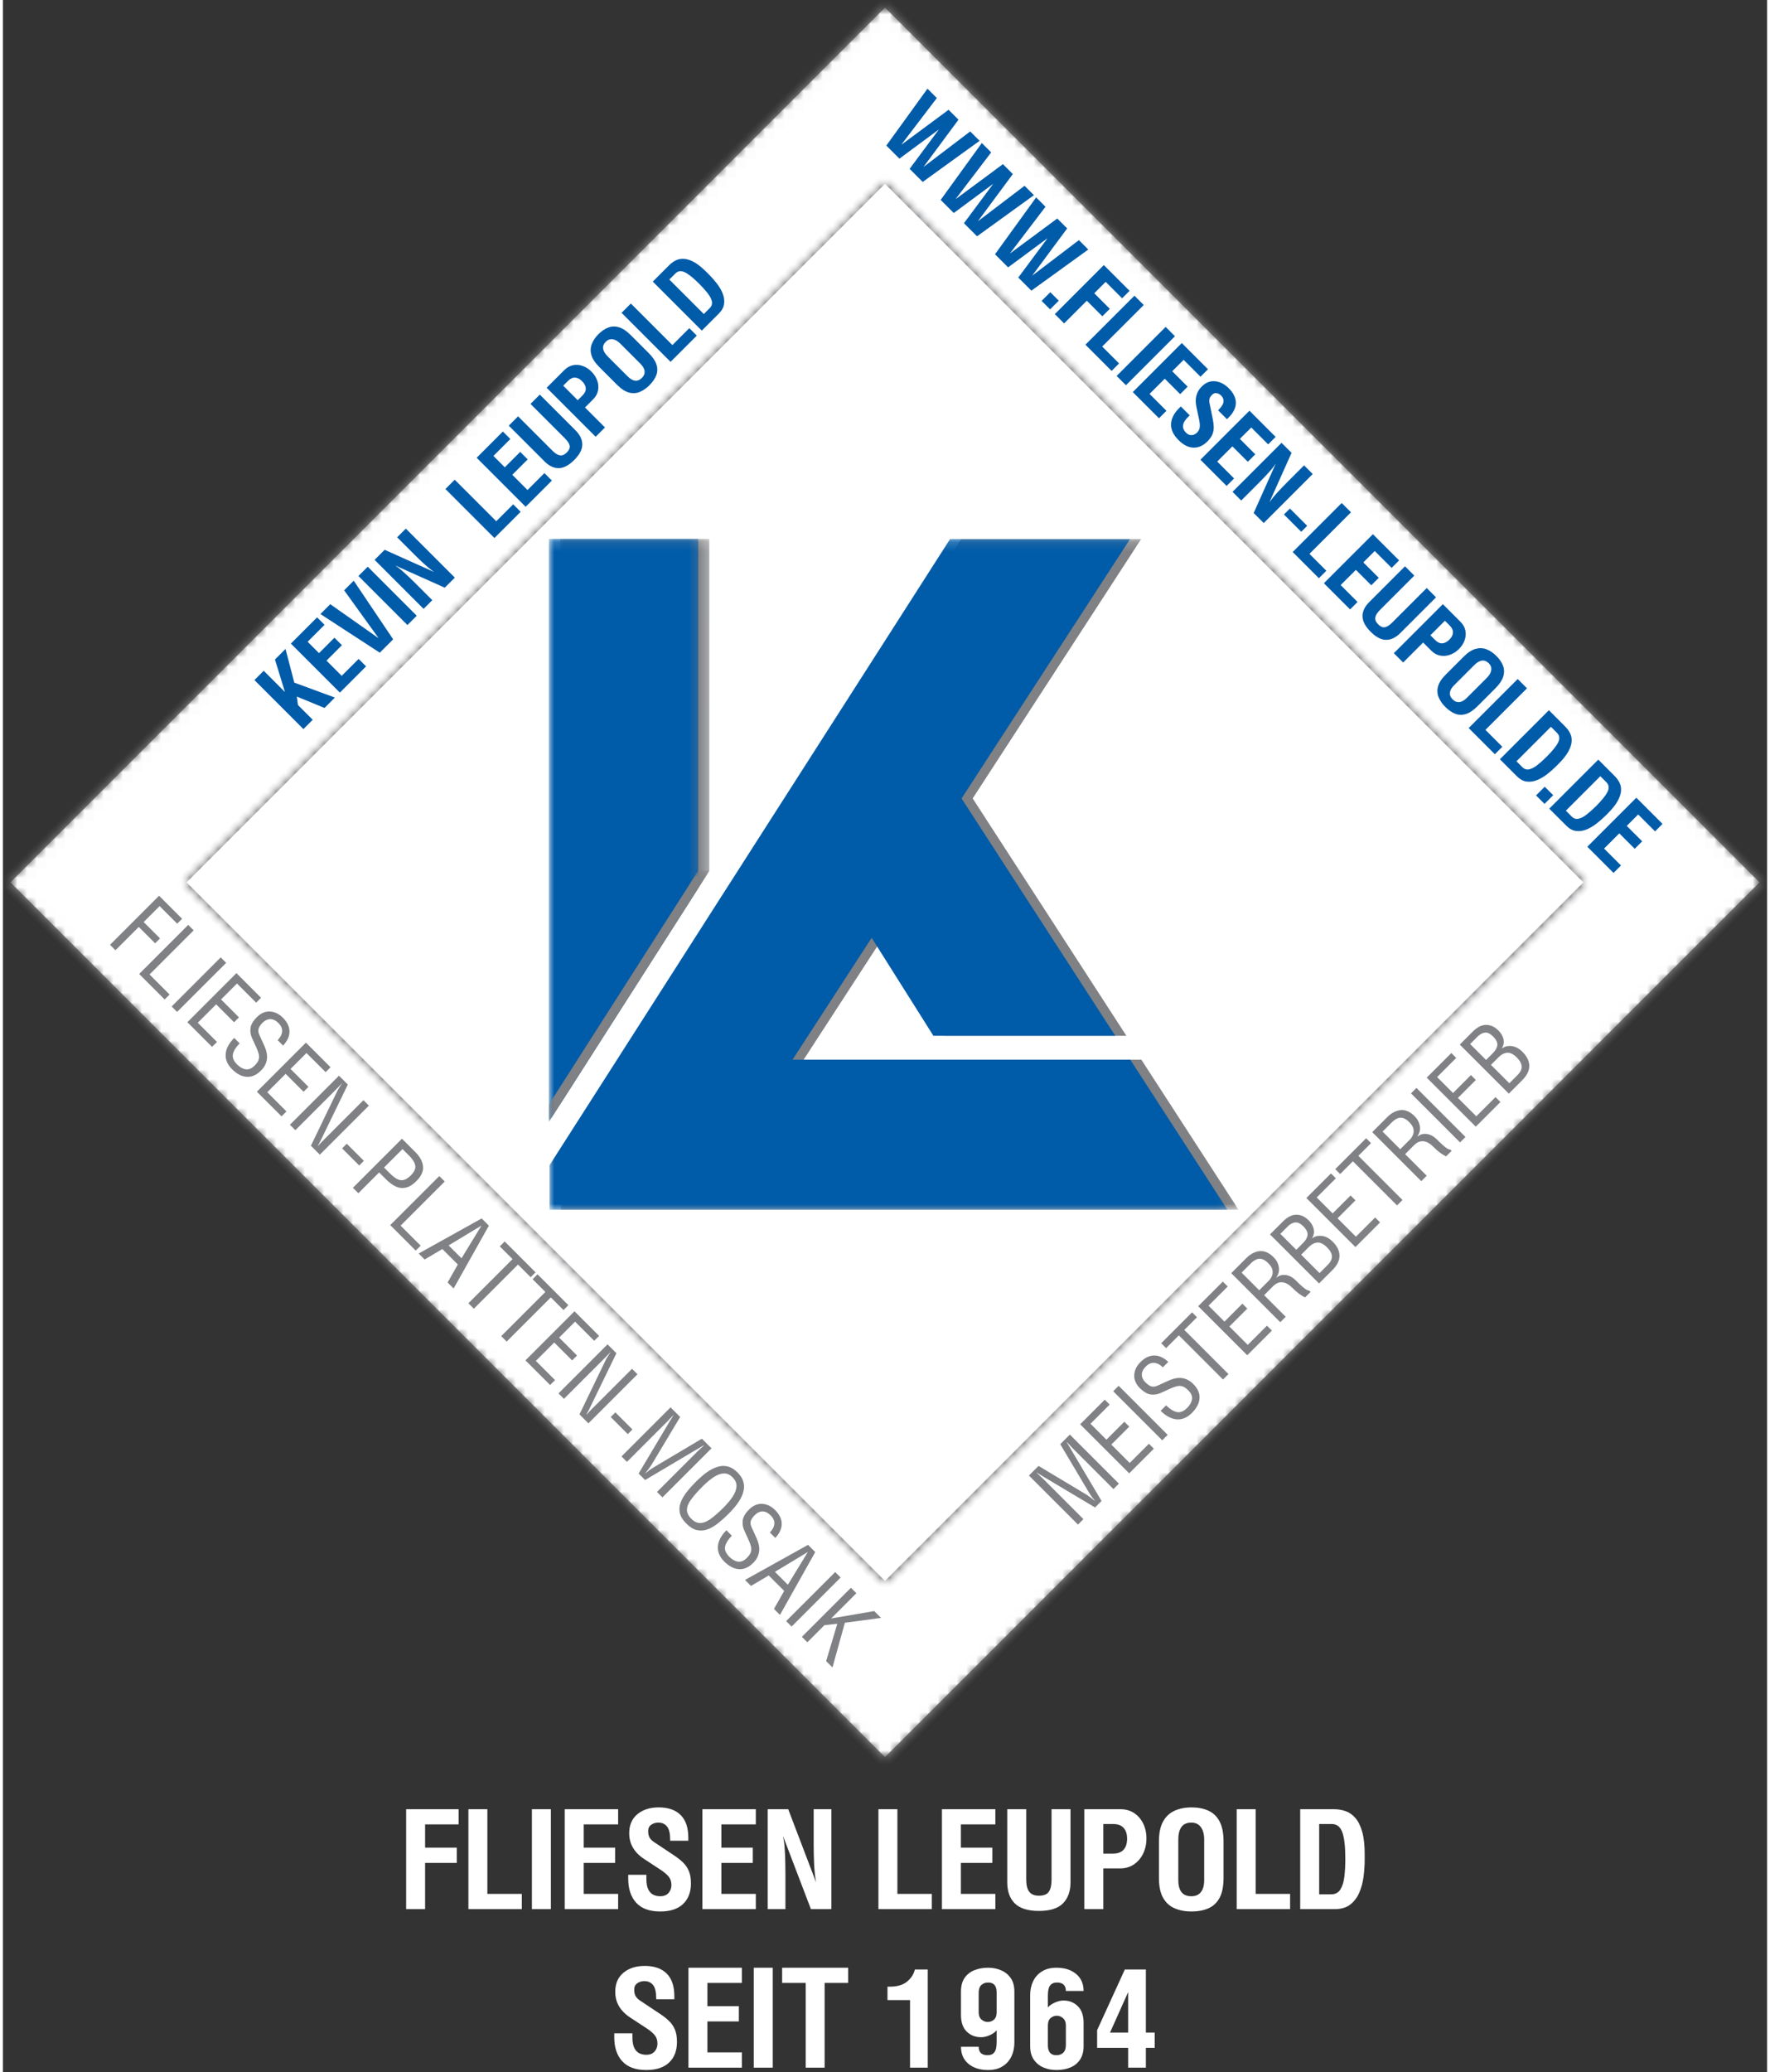 <?xml version="1.0"?>
<svg xmlns="http://www.w3.org/2000/svg" width="100" height="117" viewBox="0 0 184 216" fill="none">
<rect x="0" y="0" width="184" height="216" fill="#333333" stroke="none"/>
<g clip-path="url(#clip0_30_4)">
<mask id="mask0_30_4" style="mask-type:luminance" maskUnits="userSpaceOnUse" x="0" y="0" width="184" height="184">
<path d="M0 0.005H184V183.95H0V0.005Z" fill="white"/>
</mask>
<g mask="url(#mask0_30_4)">
<mask id="mask1_30_4" style="mask-type:luminance" maskUnits="userSpaceOnUse" x="0" y="0" width="184" height="184">
<path d="M91.999 0.114L183.948 92.036L91.999 183.958L0.05 92.036L91.999 0.114Z" fill="white"/>
</mask>
<g mask="url(#mask1_30_4)">
<mask id="mask2_30_4" style="mask-type:luminance" maskUnits="userSpaceOnUse" x="0" y="0" width="184" height="184">
<path d="M91.999 0.114L183.895 91.983L91.999 183.853L0.102 91.983L91.999 0.114Z" fill="white"/>
</mask>
<g mask="url(#mask2_30_4)">
<path d="M184.563 91.983L91.999 184.52L-0.564 91.983L91.999 -0.553L184.563 91.983ZM0.77 91.983L91.999 183.186L183.228 91.983L91.999 0.781L0.77 91.983Z" fill="#808184"/>
<path d="M0.77 91.983L91.999 183.186L183.228 91.983L91.999 0.781L0.77 91.983Z" fill="white"/>
</g>
</g>
</g>
<mask id="mask3_30_4" style="mask-type:luminance" maskUnits="userSpaceOnUse" x="18" y="18" width="148" height="148">
<path d="M18.38 18.379H165.62V165.576H18.38V18.379Z" fill="white"/>
</mask>
<g mask="url(#mask3_30_4)">
<mask id="mask4_30_4" style="mask-type:luminance" maskUnits="userSpaceOnUse" x="18" y="18" width="148" height="148">
<path d="M91.998 18.488L165.535 92.004L91.998 165.52L18.459 92.004L91.998 18.488Z" fill="white"/>
</mask>
<g mask="url(#mask4_30_4)">
<mask id="mask5_30_4" style="mask-type:luminance" maskUnits="userSpaceOnUse" x="18" y="18" width="148" height="148">
<path d="M91.998 18.488L165.514 91.984L91.998 165.479L18.48 91.984L91.998 18.488Z" fill="white"/>
</mask>
<g mask="url(#mask5_30_4)">
<path d="M166.181 91.984L91.998 166.146L17.813 91.984L91.998 17.821L166.181 91.984ZM19.147 91.984L91.997 164.812L164.847 91.984L91.998 19.155L19.147 91.984Z" fill="#808184"/>
</g>
</g>
</g>
<path d="M16.282 93.38L18.685 95.782L18.174 96.292L16.339 94.458L14.677 96.12L16.384 97.827L15.874 98.337L14.166 96.63L11.735 99.061L11.167 98.493L16.282 93.38Z" fill="#808184"/>
<path d="M19.891 96.988L15.29 101.588L17.38 103.677L16.866 104.191L14.208 101.533L19.323 96.42L19.891 96.988Z" fill="#808184"/>
<path d="M23.28 100.376L18.165 105.489L17.597 104.921L22.712 99.808L23.28 100.376Z" fill="#808184"/>
<path d="M24.353 101.449L26.919 104.013L26.408 104.524L24.41 102.527L22.748 104.189L24.618 106.058L24.107 106.568L22.238 104.699L20.32 106.616L22.324 108.62L21.81 109.133L19.238 106.562L24.353 101.449Z" fill="#808184"/>
<path d="M24.12 108.201L24.688 108.769C24.313 109.144 24.082 109.509 23.992 109.867C23.904 110.225 24.048 110.592 24.423 110.967C24.712 111.256 25.013 111.424 25.326 111.471C25.639 111.517 25.947 111.389 26.251 111.085C26.472 110.863 26.612 110.658 26.669 110.469C26.727 110.28 26.73 110.087 26.679 109.889C26.63 109.693 26.551 109.473 26.443 109.229L25.974 108.198C25.829 107.875 25.777 107.534 25.821 107.174C25.865 106.813 26.089 106.431 26.491 106.029C26.897 105.623 27.346 105.429 27.837 105.448C28.33 105.466 28.787 105.684 29.206 106.102C29.651 106.547 29.877 107.019 29.886 107.519C29.894 108.019 29.672 108.512 29.219 108.999L28.651 108.431C28.932 108.15 29.087 107.855 29.117 107.544C29.146 107.234 29.02 106.937 28.737 106.654C28.528 106.446 28.323 106.318 28.121 106.268C27.921 106.217 27.733 106.228 27.556 106.3C27.382 106.37 27.223 106.477 27.081 106.619C26.849 106.851 26.709 107.061 26.66 107.248C26.61 107.435 26.635 107.639 26.733 107.86L27.244 108.983C27.501 109.542 27.596 110.032 27.528 110.453C27.462 110.876 27.261 111.256 26.925 111.592C26.444 112.072 25.942 112.294 25.419 112.256C24.897 112.219 24.39 111.954 23.896 111.462C23.409 110.974 23.186 110.446 23.23 109.876C23.274 109.308 23.571 108.75 24.12 108.201Z" fill="#808184"/>
<path d="M31.6 108.693L34.166 111.258L33.655 111.768L31.658 109.772L29.995 111.434L31.865 113.303L31.354 113.813L29.485 111.944L27.567 113.861L29.571 115.864L29.057 116.378L26.485 113.807L31.6 108.693Z" fill="#808184"/>
<path d="M35.046 112.138L35.971 113.063L33.237 118.694C33.179 118.815 33.122 118.93 33.064 119.041C33.007 119.151 32.937 119.282 32.854 119.434L32.873 119.453C32.964 119.352 33.056 119.252 33.147 119.15C33.241 119.049 33.332 118.955 33.422 118.866L37.599 114.69L38.167 115.258L33.052 120.371L32.12 119.44L34.784 113.918C34.926 113.618 35.118 113.299 35.359 112.961L35.346 112.948C35.222 113.081 35.097 113.212 34.969 113.344C34.842 113.476 34.711 113.609 34.577 113.743L30.499 117.819L29.931 117.252L35.046 112.138Z" fill="#808184"/>
<path d="M35.862 119.232L37.642 121.012L37.157 121.497L35.377 119.717L35.862 119.232Z" fill="#808184"/>
<path d="M41.675 119.786L39.748 121.713L40.303 122.268C40.563 122.528 40.808 122.729 41.04 122.871C41.274 123.012 41.511 123.062 41.752 123.021C41.995 122.979 42.26 122.813 42.55 122.523C42.915 122.158 43.065 121.815 43 121.496C42.936 121.176 42.733 120.845 42.393 120.504L41.675 119.786ZM39.237 122.224L37.071 124.39L36.503 123.822L41.618 118.708L43.038 120.128C43.504 120.594 43.763 121.081 43.816 121.589C43.869 122.098 43.643 122.605 43.137 123.11C42.739 123.508 42.357 123.742 41.991 123.812C41.627 123.884 41.278 123.839 40.945 123.675C40.61 123.511 40.291 123.276 39.984 122.97L39.237 122.224Z" fill="#808184"/>
<path d="M46.079 123.168L41.478 127.768L43.568 129.858L43.054 130.371L40.396 127.714L45.511 122.601L46.079 123.168Z" fill="#808184"/>
<path d="M43.358 130.675L49.931 127.019L50.684 127.772L47.005 134.321L46.379 133.695L47.445 131.82L45.831 130.206L43.983 131.3L43.358 130.675ZM47.828 131.175L49.889 127.8L49.873 127.785L46.482 129.829L47.828 131.175Z" fill="#808184"/>
<path d="M53.72 131.827L49.115 136.43L48.547 135.862L53.152 131.259L51.821 129.929L52.331 129.419L55.551 132.637L55.041 133.148L53.72 131.827Z" fill="#808184"/>
<path d="M57.144 135.251L52.539 139.854L51.971 139.286L56.576 134.683L55.245 133.353L55.756 132.842L58.975 136.061L58.465 136.571L57.144 135.251Z" fill="#808184"/>
<path d="M59.614 136.7L62.18 139.264L61.669 139.775L59.672 137.778L58.01 139.44L59.879 141.309L59.369 141.819L57.499 139.95L55.581 141.867L57.585 143.871L57.071 144.384L54.499 141.813L59.614 136.7Z" fill="#808184"/>
<path d="M63.06 140.144L63.986 141.069L61.251 146.7C61.194 146.821 61.136 146.937 61.079 147.047C61.021 147.158 60.951 147.288 60.868 147.44L60.887 147.459C60.978 147.358 61.07 147.258 61.162 147.156C61.255 147.055 61.347 146.961 61.436 146.872L65.613 142.696L66.181 143.264L61.066 148.378L60.134 147.446L62.799 141.924C62.941 141.625 63.132 141.306 63.373 140.967L63.36 140.955C63.237 141.087 63.111 141.219 62.984 141.35C62.856 141.483 62.725 141.615 62.591 141.749L58.513 145.826L57.945 145.258L63.06 140.144Z" fill="#808184"/>
<path d="M63.876 147.238L65.657 149.018L65.172 149.503L63.391 147.723L63.876 147.238Z" fill="#808184"/>
<path d="M69.632 146.715L70.634 147.716L67.644 152.708C67.563 152.836 67.473 152.965 67.373 153.098C67.275 153.232 67.15 153.388 66.997 153.567L67.013 153.582C67.157 153.472 67.294 153.366 67.424 153.263C67.556 153.163 67.715 153.059 67.9 152.951L72.9 149.981L73.902 150.983L68.787 156.096L68.219 155.528L72.431 151.318C72.541 151.208 72.657 151.099 72.779 150.992C72.9 150.886 73.007 150.786 73.101 150.692L73.079 150.67C72.9 150.785 72.744 150.88 72.613 150.954C72.483 151.027 72.354 151.101 72.227 151.177L66.978 154.287L66.301 153.611L69.463 148.306C69.533 148.194 69.604 148.079 69.674 147.962C69.746 147.843 69.834 147.699 69.939 147.531L69.926 147.518C69.793 147.651 69.681 147.77 69.588 147.876C69.493 147.983 69.393 148.089 69.284 148.198L65.085 152.396L64.517 151.828L69.632 146.715Z" fill="#808184"/>
<path d="M71.283 158.834C70.907 158.458 70.679 158.086 70.6 157.718C70.524 157.352 70.553 156.987 70.69 156.624C70.828 156.258 71.038 155.896 71.322 155.536C71.606 155.175 71.926 154.817 72.282 154.461C72.513 154.23 72.765 154.001 73.035 153.775C73.307 153.548 73.591 153.352 73.887 153.188C74.182 153.025 74.482 152.913 74.787 152.853C75.091 152.794 75.397 152.812 75.706 152.907C76.014 153.003 76.319 153.201 76.618 153.501C76.916 153.799 77.113 154.103 77.209 154.413C77.306 154.722 77.325 155.028 77.266 155.332C77.207 155.636 77.095 155.937 76.931 156.235C76.769 156.53 76.576 156.812 76.35 157.08C76.125 157.348 75.894 157.6 75.658 157.836C75.302 158.191 74.945 158.511 74.586 158.796C74.226 159.081 73.863 159.291 73.498 159.428C73.132 159.563 72.764 159.591 72.394 159.511C72.025 159.432 71.655 159.206 71.283 158.834ZM75.157 157.163C75.54 156.78 75.854 156.404 76.102 156.034C76.35 155.662 76.486 155.305 76.51 154.962C76.533 154.62 76.394 154.297 76.092 153.995C75.802 153.707 75.487 153.576 75.147 153.603C74.809 153.628 74.457 153.766 74.091 154.014C73.725 154.263 73.351 154.579 72.968 154.962C72.474 155.455 72.084 155.896 71.797 156.286C71.51 156.675 71.358 157.033 71.344 157.361C71.329 157.688 71.479 158.009 71.794 158.324C72.104 158.634 72.424 158.783 72.754 158.771C73.084 158.758 73.444 158.609 73.833 158.327C74.222 158.044 74.663 157.656 75.157 157.163Z" fill="#808184"/>
<path d="M75.46 159.526L76.027 160.094C75.653 160.469 75.421 160.834 75.332 161.191C75.244 161.55 75.388 161.917 75.763 162.292C76.051 162.58 76.353 162.749 76.666 162.796C76.978 162.842 77.286 162.713 77.591 162.41C77.812 162.188 77.952 161.983 78.009 161.794C78.066 161.604 78.07 161.411 78.019 161.213C77.969 161.017 77.891 160.798 77.782 160.553L77.313 159.523C77.168 159.2 77.117 158.858 77.16 158.499C77.205 158.137 77.428 157.755 77.83 157.354C78.236 156.948 78.686 156.754 79.177 156.773C79.67 156.791 80.126 157.008 80.546 157.427C80.99 157.872 81.217 158.344 81.225 158.843C81.233 159.343 81.012 159.837 80.558 160.323L79.99 159.756C80.271 159.475 80.426 159.18 80.456 158.869C80.486 158.559 80.359 158.262 80.077 157.979C79.868 157.771 79.663 157.642 79.461 157.593C79.261 157.542 79.072 157.553 78.896 157.625C78.721 157.695 78.563 157.802 78.421 157.944C78.189 158.176 78.048 158.385 77.999 158.572C77.95 158.76 77.975 158.964 78.073 159.185L78.583 160.307C78.84 160.866 78.935 161.357 78.867 161.778C78.801 162.201 78.6 162.58 78.264 162.917C77.783 163.397 77.281 163.619 76.758 163.58C76.236 163.544 75.729 163.279 75.236 162.786C74.749 162.299 74.526 161.77 74.569 161.201C74.614 160.633 74.911 160.075 75.46 159.526Z" fill="#808184"/>
<path d="M77.397 164.704L83.971 161.048L84.724 161.801L81.044 168.35L80.419 167.725L81.485 165.849L79.87 164.235L78.023 165.329L77.397 164.704ZM81.868 165.205L83.929 161.83L83.913 161.814L80.521 163.859L81.868 165.205Z" fill="#808184"/>
<path d="M87.373 164.45L82.258 169.563L81.69 168.995L86.805 163.882L87.373 164.45Z" fill="#808184"/>
<path d="M89.014 166.09L86.385 168.719L90.874 167.95L91.586 168.661L87.814 169.165L86.522 173.826L85.861 173.166L87.026 169.271L85.683 169.421L83.899 171.204L83.331 170.636L88.446 165.523L89.014 166.09Z" fill="#808184"/>
<path d="M27.197 69.925L29.412 72.139L28.371 68.751L29.472 67.65L30.388 71.163L34.626 72.719L33.541 73.804L30.653 72.614L30.771 73.498L32.309 75.035L31.339 76.005L26.227 70.895L27.197 69.925Z" fill="#005BA9"/>
<path d="M30.03 67.093L32.765 64.359L33.543 65.137L31.779 66.901L32.966 68.088L34.574 66.48L35.356 67.262L33.747 68.87L35.333 70.455L37.098 68.691L37.876 69.469L35.142 72.203L30.03 67.093Z" fill="#005BA9"/>
<path d="M33.112 64.012L34.139 62.985L39.133 66.497L39.149 66.481L35.588 61.536L36.587 60.538L40.7 66.647L39.305 68.041L33.112 64.012Z" fill="#005BA9"/>
<path d="M38.047 59.078L43.159 64.189L42.189 65.159L37.077 60.048L38.047 59.078Z" fill="#005BA9"/>
<path d="M38.763 58.363L39.812 57.314L44.943 59.617L44.95 59.61C44.609 59.373 44.258 59.087 43.897 58.755C43.537 58.422 43.214 58.111 42.927 57.824L41.114 56.012L42.02 55.106L47.132 60.217L46.082 61.266L40.958 58.969L40.948 58.979C41.152 59.106 41.378 59.278 41.625 59.492C41.872 59.708 42.113 59.928 42.349 60.153C42.585 60.378 42.791 60.579 42.965 60.752L44.781 62.568L43.874 63.474L38.763 58.363Z" fill="#005BA9"/>
<path d="M47.12 50.008L51.454 54.34L53.218 52.575L53.997 53.354L51.262 56.088L46.15 50.977L47.12 50.008Z" fill="#005BA9"/>
<path d="M49.408 47.721L52.143 44.987L52.921 45.765L51.157 47.529L52.344 48.716L53.952 47.108L54.734 47.89L53.126 49.497L54.712 51.083L56.476 49.319L57.255 50.097L54.52 52.831L49.408 47.721Z" fill="#005BA9"/>
<path d="M52.758 44.372L53.728 43.402L57.324 46.997C57.603 47.276 57.861 47.433 58.1 47.469C58.34 47.503 58.575 47.405 58.805 47.176C59.047 46.933 59.149 46.7 59.111 46.474C59.073 46.249 58.908 45.991 58.62 45.702L55.024 42.107L55.994 41.137L59.73 44.873C60.19 45.332 60.421 45.819 60.426 46.334C60.43 46.849 60.149 47.389 59.583 47.954C59.022 48.515 58.483 48.798 57.969 48.803C57.454 48.807 56.963 48.575 56.495 48.107L52.758 44.372Z" fill="#005BA9"/>
<path d="M60.708 42.479L62.792 44.562L61.822 45.531L56.71 40.421L58.544 38.587C58.824 38.309 59.13 38.136 59.464 38.07C59.798 38.005 60.133 38.031 60.469 38.15C60.803 38.267 61.107 38.462 61.381 38.737C61.66 39.016 61.861 39.327 61.984 39.671C62.107 40.016 62.136 40.36 62.07 40.702C62.007 41.042 61.836 41.351 61.56 41.627L60.708 42.479ZM58.436 40.207L59.952 41.723L60.443 41.231C60.688 40.987 60.804 40.739 60.791 40.485C60.778 40.232 60.65 39.983 60.405 39.738C60.165 39.498 59.92 39.374 59.671 39.365C59.42 39.355 59.172 39.472 58.927 39.716L58.436 40.207Z" fill="#005BA9"/>
<path d="M62.191 38.253C61.761 37.824 61.49 37.411 61.377 37.015C61.264 36.62 61.277 36.239 61.415 35.873C61.554 35.508 61.784 35.164 62.108 34.84C62.438 34.511 62.781 34.279 63.138 34.145C63.494 34.009 63.867 34 64.258 34.119C64.647 34.236 65.061 34.513 65.496 34.948L67.353 36.805C67.785 37.237 68.058 37.646 68.173 38.033C68.288 38.421 68.275 38.789 68.135 39.14C67.995 39.491 67.759 39.831 67.43 40.161C67.106 40.484 66.765 40.718 66.406 40.862C66.046 41.008 65.67 41.025 65.279 40.917C64.886 40.807 64.475 40.537 64.048 40.11L62.191 38.253ZM62.886 35.618C62.655 35.85 62.559 36.095 62.599 36.352C62.64 36.609 62.796 36.874 63.068 37.146L65.158 39.236C65.424 39.502 65.681 39.652 65.93 39.685C66.181 39.717 66.422 39.618 66.654 39.386C66.86 39.18 66.951 38.95 66.926 38.697C66.9 38.444 66.752 38.182 66.482 37.912L64.408 35.838C64.134 35.564 63.864 35.408 63.598 35.369C63.33 35.33 63.093 35.413 62.886 35.618Z" fill="#005BA9"/>
<path d="M65.491 31.642L69.825 35.974L71.589 34.21L72.368 34.988L69.633 37.722L64.521 32.612L65.491 31.642Z" fill="#005BA9"/>
<path d="M72.891 34.465L67.779 29.355L69.493 27.642C69.706 27.43 69.941 27.261 70.198 27.135C70.455 27.01 70.743 26.959 71.059 26.982C71.377 27.006 71.726 27.125 72.109 27.339C72.492 27.554 72.917 27.896 73.385 28.363L73.641 28.618C73.928 28.905 74.201 29.217 74.461 29.553C74.722 29.887 74.925 30.235 75.07 30.596C75.215 30.958 75.263 31.317 75.217 31.674C75.172 32.03 74.987 32.37 74.662 32.695L72.891 34.465ZM69.505 29.141L73.102 32.736L73.711 32.127C73.923 31.915 74 31.677 73.941 31.413C73.883 31.147 73.733 30.861 73.491 30.555C73.25 30.247 72.965 29.928 72.636 29.598C72.006 28.968 71.5 28.563 71.117 28.382C70.732 28.2 70.408 28.24 70.144 28.503L69.505 29.141Z" fill="#005BA9"/>
<path d="M107.012 153.819L108.014 152.818L113.007 155.807C113.135 155.888 113.264 155.978 113.397 156.078C113.531 156.176 113.687 156.301 113.866 156.454L113.882 156.438C113.771 156.294 113.665 156.157 113.563 156.027C113.462 155.895 113.358 155.736 113.25 155.551L110.279 150.553L111.281 149.551L116.396 154.665L115.828 155.232L111.616 151.022C111.506 150.912 111.398 150.795 111.291 150.674C111.185 150.553 111.085 150.446 110.991 150.352L110.968 150.374C111.083 150.553 111.178 150.708 111.252 150.84C111.325 150.97 111.399 151.098 111.476 151.226L114.587 156.473L113.91 157.15L108.604 153.988C108.491 153.918 108.377 153.848 108.259 153.778C108.14 153.706 107.997 153.618 107.829 153.513L107.816 153.526C107.948 153.658 108.067 153.771 108.173 153.864C108.28 153.958 108.387 154.059 108.495 154.167L112.695 158.365L112.127 158.933L107.012 153.819Z" fill="#808184"/>
<path d="M112.354 148.478L114.92 145.913L115.431 146.424L113.433 148.421L115.095 150.083L116.965 148.213L117.476 148.724L115.606 150.593L117.524 152.51L119.528 150.507L120.041 151.02L117.47 153.592L112.354 148.478Z" fill="#808184"/>
<path d="M116.369 144.465L121.484 149.579L120.916 150.147L115.801 145.033L116.369 144.465Z" fill="#808184"/>
<path d="M120.751 147.07L121.319 146.503C121.694 146.877 122.059 147.109 122.416 147.198C122.775 147.286 123.142 147.142 123.517 146.767C123.806 146.479 123.974 146.177 124.021 145.865C124.068 145.552 123.939 145.244 123.635 144.94C123.413 144.719 123.208 144.579 123.019 144.522C122.83 144.464 122.636 144.461 122.439 144.512C122.242 144.562 122.023 144.64 121.778 144.748L120.747 145.217C120.424 145.362 120.083 145.413 119.723 145.37C119.362 145.326 118.98 145.102 118.578 144.7C118.172 144.294 117.978 143.845 117.997 143.354C118.014 142.861 118.232 142.405 118.651 141.986C119.096 141.541 119.568 141.315 120.068 141.306C120.568 141.298 121.062 141.52 121.548 141.973L120.98 142.541C120.7 142.26 120.404 142.105 120.093 142.075C119.783 142.045 119.486 142.172 119.203 142.455C118.995 142.664 118.866 142.869 118.817 143.07C118.766 143.27 118.777 143.459 118.849 143.635C118.919 143.81 119.026 143.968 119.168 144.11C119.4 144.342 119.61 144.483 119.797 144.531C119.984 144.581 120.188 144.556 120.409 144.458L121.532 143.948C122.092 143.691 122.582 143.596 123.003 143.664C123.426 143.73 123.806 143.931 124.143 144.267C124.623 144.747 124.845 145.249 124.806 145.772C124.77 146.294 124.505 146.801 124.012 147.294C123.524 147.781 122.995 148.004 122.426 147.96C121.858 147.916 121.299 147.619 120.751 147.07Z" fill="#808184"/>
<path d="M123.218 138.639L127.822 143.242L127.254 143.81L122.65 139.206L121.319 140.537L120.809 140.026L124.028 136.808L124.539 137.318L123.218 138.639Z" fill="#808184"/>
<path d="M124.667 136.169L127.233 133.604L127.743 134.115L125.746 136.112L127.408 137.774L129.278 135.904L129.789 136.415L127.919 138.284L129.836 140.201L131.84 138.198L132.354 138.711L129.782 141.282L124.667 136.169Z" fill="#808184"/>
<path d="M131.543 135.018L133.796 137.27L133.228 137.838L128.113 132.724L129.67 131.167C130.12 130.719 130.592 130.472 131.087 130.427C131.581 130.381 132.067 130.596 132.545 131.075C132.834 131.364 133.012 131.703 133.078 132.092C133.146 132.48 133.054 132.841 132.804 133.177L132.817 133.19C133.118 132.956 133.452 132.867 133.819 132.922C134.186 132.975 134.529 133.16 134.846 133.477C135.112 133.743 135.326 133.946 135.487 134.086C135.649 134.227 135.776 134.329 135.87 134.392C135.966 134.455 136.043 134.494 136.1 134.51C136.159 134.526 136.219 134.544 136.279 134.565L136.39 134.676L135.813 135.254C135.591 135.144 135.38 135.014 135.178 134.865C134.975 134.716 134.738 134.504 134.463 134.23C134.127 133.894 133.788 133.709 133.448 133.675C133.11 133.639 132.782 133.779 132.466 134.096L131.543 135.018ZM129.192 132.667L131.033 134.507L132.022 133.518C132.155 133.387 132.263 133.227 132.348 133.037C132.433 132.848 132.455 132.638 132.415 132.408C132.375 132.179 132.229 131.939 131.977 131.687C131.731 131.441 131.501 131.294 131.288 131.247C131.074 131.199 130.873 131.221 130.688 131.314C130.502 131.406 130.325 131.534 130.159 131.7L129.192 132.667Z" fill="#808184"/>
<path d="M133.234 128.625L134.897 130.287L135.602 129.582C135.885 129.3 136.042 129.02 136.074 128.743C136.106 128.467 135.959 128.165 135.631 127.837C135.337 127.544 135.056 127.41 134.788 127.435C134.52 127.461 134.255 127.604 133.994 127.866L133.234 128.625ZM135.407 130.798L137.325 132.715L138.171 131.869C138.479 131.562 138.627 131.26 138.614 130.967C138.603 130.672 138.432 130.357 138.1 130.026C137.753 129.68 137.424 129.515 137.111 129.534C136.8 129.552 136.499 129.707 136.205 130L135.407 130.798ZM137.271 133.796L132.156 128.683L133.499 127.34C133.976 126.864 134.447 126.628 134.913 126.632C135.377 126.634 135.801 126.828 136.186 127.212C136.469 127.495 136.645 127.799 136.716 128.124C136.783 128.448 136.73 128.764 136.553 129.072L136.566 129.085C136.842 128.876 137.177 128.796 137.571 128.842C137.966 128.887 138.341 129.087 138.697 129.442C139.171 129.916 139.407 130.405 139.405 130.909C139.403 131.413 139.163 131.905 138.684 132.383L137.271 133.796Z" fill="#808184"/>
<path d="M135.95 124.89L138.515 122.325L139.026 122.835L137.028 124.832L138.691 126.494L140.561 124.625L141.071 125.135L139.201 127.005L141.119 128.922L143.123 126.919L143.637 127.432L141.065 130.003L135.95 124.89Z" fill="#808184"/>
<path d="M141.371 120.491L145.975 125.094L145.407 125.662L140.803 121.059L139.472 122.389L138.962 121.879L142.181 118.66L142.692 119.171L141.371 120.491Z" fill="#808184"/>
<path d="M146.251 120.315L148.503 122.567L147.935 123.135L142.82 118.021L144.377 116.465C144.827 116.017 145.299 115.769 145.794 115.725C146.288 115.678 146.774 115.894 147.252 116.372C147.541 116.662 147.719 117.001 147.785 117.39C147.853 117.777 147.761 118.139 147.511 118.474L147.524 118.487C147.825 118.253 148.159 118.164 148.526 118.219C148.893 118.273 149.236 118.458 149.553 118.774C149.819 119.041 150.033 119.243 150.194 119.384C150.356 119.524 150.483 119.626 150.577 119.69C150.673 119.752 150.75 119.791 150.807 119.808C150.866 119.823 150.926 119.841 150.986 119.862L151.098 119.974L150.52 120.551C150.298 120.441 150.087 120.311 149.885 120.162C149.682 120.014 149.445 119.801 149.17 119.527C148.834 119.191 148.495 119.006 148.155 118.972C147.817 118.936 147.489 119.076 147.173 119.393L146.251 120.315ZM143.899 117.964L145.74 119.805L146.729 118.816C146.862 118.684 146.97 118.524 147.055 118.334C147.14 118.145 147.162 117.935 147.122 117.706C147.082 117.476 146.936 117.236 146.684 116.985C146.438 116.738 146.208 116.591 145.995 116.544C145.781 116.496 145.58 116.518 145.395 116.611C145.209 116.703 145.032 116.832 144.866 116.997L143.899 117.964Z" fill="#808184"/>
<path d="M147.431 113.412L152.546 118.526L151.978 119.093L146.863 113.98L147.431 113.412Z" fill="#808184"/>
<path d="M148.504 112.339L151.07 109.774L151.58 110.285L149.583 112.282L151.245 113.944L153.115 112.074L153.626 112.585L151.756 114.454L153.673 116.371L155.677 114.368L156.191 114.882L153.619 117.453L148.504 112.339Z" fill="#808184"/>
<path d="M153.028 108.837L154.691 110.499L155.396 109.794C155.679 109.512 155.836 109.232 155.868 108.955C155.9 108.679 155.753 108.377 155.425 108.049C155.131 107.756 154.85 107.622 154.582 107.647C154.314 107.673 154.05 107.816 153.788 108.078L153.028 108.837ZM155.201 111.009L157.119 112.926L157.965 112.081C158.273 111.773 158.421 111.472 158.408 111.178C158.397 110.883 158.226 110.569 157.895 110.237C157.548 109.891 157.218 109.727 156.905 109.746C156.594 109.764 156.293 109.918 155.999 110.212L155.201 111.009ZM157.065 114.008L151.95 108.894L153.293 107.551C153.77 107.075 154.241 106.839 154.707 106.843C155.171 106.846 155.596 107.039 155.98 107.424C156.263 107.707 156.44 108.011 156.51 108.336C156.578 108.66 156.524 108.976 156.347 109.284L156.36 109.296C156.636 109.088 156.971 109.008 157.365 109.054C157.761 109.099 158.136 109.299 158.491 109.654C158.965 110.128 159.201 110.617 159.2 111.121C159.197 111.625 158.957 112.116 158.479 112.595L157.065 114.008Z" fill="#808184"/>
<path d="M96.43 9.244L97.406 10.22L93.715 15.066L93.724 15.075L98.632 11.445L99.665 12.479L96.031 17.382L96.037 17.388L100.888 13.7L101.867 14.68L95.932 18.967L94.567 17.602L97.604 13.519L97.598 13.512L93.504 16.539L92.138 15.174L96.43 9.244Z" fill="#005BA9"/>
<path d="M102.098 14.91L103.074 15.886L99.382 20.732L99.392 20.741L104.3 17.111L105.333 18.145L101.699 23.048L101.705 23.054L106.556 19.367L107.535 20.346L101.6 24.633L100.234 23.268L103.272 19.185L103.266 19.178L99.172 22.206L97.806 20.84L102.098 14.91Z" fill="#005BA9"/>
<path d="M107.766 20.577L108.742 21.553L105.05 26.398L105.06 26.408L109.968 22.778L111.001 23.811L107.367 28.714L107.373 28.721L112.224 25.033L113.203 26.012L107.268 30.3L105.902 28.934L108.94 24.851L108.934 24.845L104.84 27.872L103.474 26.507L107.766 20.577Z" fill="#005BA9"/>
<path d="M108.335 31.366L109.241 30.46L110.125 31.344L109.219 32.25L108.335 31.366Z" fill="#005BA9"/>
<path d="M114.826 27.635L117.51 30.317L116.731 31.096L115.018 29.383L113.827 30.573L115.448 32.193L114.67 32.972L113.049 31.351L110.684 33.715L109.714 32.745L114.826 27.635Z" fill="#005BA9"/>
<path d="M118.988 31.795L114.654 36.127L116.416 37.888L115.637 38.666L112.906 35.935L118.018 30.825L118.988 31.795Z" fill="#005BA9"/>
<path d="M122.243 35.049L117.131 40.159L116.161 39.19L121.273 34.079L122.243 35.049Z" fill="#005BA9"/>
<path d="M122.957 35.763L125.688 38.493L124.91 39.272L123.148 37.511L121.958 38.701L123.566 40.309L122.788 41.087L121.179 39.479L119.594 41.065L121.355 42.825L120.576 43.604L117.845 40.873L122.957 35.763Z" fill="#005BA9"/>
<path d="M127.669 43.702L126.741 42.774L126.798 42.717C127.109 42.407 127.279 42.131 127.309 41.891C127.338 41.651 127.256 41.434 127.063 41.24C126.924 41.102 126.767 41.018 126.591 40.988C126.414 40.958 126.256 41.013 126.115 41.154C125.962 41.307 125.871 41.455 125.841 41.597C125.813 41.737 125.819 41.891 125.857 42.056L126.192 43.712C126.251 44.009 126.283 44.285 126.288 44.538C126.292 44.791 126.246 45.037 126.151 45.278C126.055 45.518 125.88 45.765 125.627 46.018C125.178 46.467 124.691 46.683 124.166 46.666C123.643 46.651 123.126 46.389 122.618 45.881C122.073 45.337 121.813 44.779 121.836 44.21C121.86 43.64 122.133 43.093 122.657 42.57L122.854 42.372L123.783 43.3L123.585 43.498C123.349 43.734 123.197 43.951 123.132 44.149C123.066 44.347 123.062 44.524 123.119 44.682C123.178 44.841 123.27 44.982 123.394 45.106C123.576 45.289 123.772 45.374 123.981 45.361C124.191 45.35 124.377 45.264 124.539 45.103C124.705 44.937 124.801 44.754 124.826 44.554C124.852 44.354 124.834 44.105 124.775 43.808L124.475 42.379C124.303 41.535 124.488 40.841 125.031 40.299C125.449 39.88 125.914 39.695 126.425 39.744C126.937 39.791 127.416 40.036 127.861 40.48C128.347 40.968 128.592 41.472 128.595 41.993C128.596 42.514 128.34 43.032 127.826 43.546L127.669 43.702Z" fill="#005BA9"/>
<path d="M130.012 42.816L132.743 45.546L131.965 46.325L130.203 44.564L129.013 45.754L130.621 47.361L129.843 48.14L128.234 46.532L126.649 48.117L128.41 49.878L127.631 50.657L124.9 47.926L130.012 42.816Z" fill="#005BA9"/>
<path d="M133.359 46.162L134.405 47.208L132.105 52.341L132.111 52.347C132.349 52.007 132.634 51.656 132.966 51.294C133.3 50.935 133.611 50.612 133.898 50.325L135.71 48.513L136.613 49.415L131.502 54.526L130.455 53.479L132.746 48.356L132.74 48.35C132.614 48.553 132.444 48.777 132.229 49.023C132.014 49.27 131.793 49.513 131.565 49.75C131.34 49.986 131.139 50.192 130.965 50.366L129.153 52.178L128.247 51.272L133.359 46.162Z" fill="#005BA9"/>
<path d="M134.233 53.014L136.036 54.816L135.414 55.438L133.611 53.636L134.233 53.014Z" fill="#005BA9"/>
<path d="M140.605 53.406L136.272 57.738L138.033 59.499L137.255 60.277L134.523 57.547L139.635 52.436L140.605 53.406Z" fill="#005BA9"/>
<path d="M142.89 55.69L145.622 58.421L144.843 59.199L143.082 57.438L141.891 58.628L143.5 60.236L142.721 61.014L141.113 59.407L139.527 60.992L141.288 62.753L140.51 63.531L137.778 60.801L142.89 55.69Z" fill="#005BA9"/>
<path d="M146.237 59.036L147.207 60.006L143.611 63.601C143.332 63.88 143.175 64.138 143.139 64.376C143.104 64.616 143.203 64.852 143.432 65.081C143.675 65.324 143.909 65.426 144.134 65.388C144.359 65.349 144.617 65.185 144.907 64.896L148.503 61.301L149.473 62.271L145.736 66.007C145.277 66.466 144.789 66.697 144.275 66.702C143.759 66.706 143.219 66.425 142.654 65.86C142.092 65.298 141.809 64.76 141.805 64.246C141.8 63.731 142.032 63.24 142.501 62.772L146.237 59.036Z" fill="#005BA9"/>
<path d="M148.127 66.981L146.044 69.064L145.074 68.094L150.186 62.984L152.02 64.818C152.299 65.097 152.471 65.403 152.537 65.737C152.603 66.071 152.576 66.406 152.457 66.742C152.34 67.076 152.145 67.379 151.87 67.654C151.591 67.932 151.28 68.133 150.935 68.257C150.591 68.379 150.247 68.408 149.905 68.343C149.564 68.279 149.255 68.108 148.976 67.829L148.127 66.981ZM150.399 64.71L148.884 66.225L149.372 66.713C149.618 66.96 149.867 67.078 150.119 67.067C150.371 67.054 150.62 66.926 150.865 66.681C151.105 66.441 151.231 66.195 151.242 65.944C151.252 65.694 151.134 65.445 150.888 65.198L150.399 64.71Z" fill="#005BA9"/>
<path d="M152.351 68.46C152.78 68.031 153.193 67.759 153.589 67.646C153.985 67.534 154.365 67.546 154.731 67.684C155.097 67.823 155.441 68.054 155.765 68.377C156.092 68.704 156.324 69.046 156.461 69.404C156.597 69.761 156.605 70.136 156.486 70.527C156.367 70.918 156.091 71.331 155.657 71.764L153.8 73.621C153.366 74.055 152.955 74.328 152.568 74.441C152.183 74.556 151.813 74.541 151.461 74.399C151.11 74.259 150.77 74.024 150.443 73.698C150.119 73.374 149.885 73.032 149.741 72.674C149.596 72.314 149.578 71.938 149.687 71.547C149.797 71.154 150.066 70.744 150.494 70.316L152.351 68.46ZM154.987 69.155C154.755 68.924 154.51 68.828 154.253 68.868C153.995 68.909 153.73 69.065 153.458 69.337L151.368 71.426C151.102 71.692 150.952 71.949 150.918 72.198C150.886 72.449 150.986 72.69 151.218 72.922C151.424 73.128 151.653 73.217 151.904 73.19C152.157 73.165 152.419 73.016 152.689 72.747L154.763 70.673C155.035 70.401 155.192 70.133 155.232 69.866C155.275 69.598 155.193 69.362 154.987 69.155Z" fill="#005BA9"/>
<path d="M158.961 71.756L154.628 76.088L156.389 77.849L155.61 78.627L152.879 75.897L157.991 70.786L158.961 71.756Z" fill="#005BA9"/>
<path d="M156.134 79.151L161.246 74.04L162.959 75.753C163.171 75.966 163.34 76.202 163.466 76.458C163.592 76.716 163.642 77.003 163.616 77.32C163.593 77.635 163.474 77.985 163.259 78.369C163.044 78.754 162.704 79.18 162.238 79.645L161.983 79.9C161.693 80.189 161.38 80.463 161.045 80.72C160.71 80.979 160.363 81.181 160.001 81.326C159.641 81.473 159.283 81.522 158.926 81.476C158.57 81.432 158.229 81.245 157.902 80.918L156.134 79.151ZM161.459 75.766L157.863 79.361L158.473 79.971C158.685 80.183 158.923 80.259 159.187 80.2C159.453 80.143 159.74 79.993 160.046 79.751C160.354 79.51 160.673 79.225 161.003 78.895C161.63 78.269 162.035 77.762 162.219 77.377C162.402 76.993 162.36 76.667 162.094 76.401L161.459 75.766Z" fill="#005BA9"/>
<path d="M159.906 82.921L160.812 82.016L161.696 82.899L160.79 83.805L159.906 82.921Z" fill="#005BA9"/>
<path d="M161.285 84.301L166.397 79.19L168.11 80.903C168.323 81.116 168.492 81.352 168.618 81.608C168.743 81.866 168.793 82.153 168.768 82.47C168.744 82.785 168.625 83.135 168.41 83.519C168.195 83.904 167.855 84.329 167.389 84.795L167.134 85.05C166.845 85.339 166.532 85.612 166.196 85.87C165.862 86.129 165.514 86.331 165.153 86.476C164.793 86.623 164.435 86.672 164.077 86.626C163.721 86.582 163.38 86.395 163.053 86.068L161.285 84.301ZM166.611 80.916L163.015 84.511L163.624 85.121C163.836 85.333 164.075 85.409 164.339 85.35C164.604 85.293 164.891 85.143 165.197 84.9C165.505 84.659 165.824 84.375 166.154 84.046C166.781 83.419 167.187 82.912 167.37 82.527C167.553 82.143 167.511 81.817 167.246 81.551L166.611 80.916Z" fill="#005BA9"/>
<path d="M170.367 83.159L173.098 85.889L172.32 86.668L170.558 84.907L169.368 86.097L170.976 87.704L170.198 88.483L168.589 86.875L167.003 88.461L168.765 90.221L167.986 91L165.255 88.269L170.367 83.159Z" fill="#005BA9"/>
<mask id="mask6_30_4" style="mask-type:luminance" maskUnits="userSpaceOnUse" x="57" y="56" width="72" height="71">
<path d="M57.998 56.174H128.932V126.148H57.998V56.174Z" fill="white"/>
</mask>
<g mask="url(#mask6_30_4)">
<path d="M118.739 110.47H83.512L86.851 105.332L91.768 97.767L98.206 107.979H117.178L101.145 83.235L118.716 56.197H99.945L76.419 92.944V92.943L58.169 121.472V126.109H128.875L118.739 110.47Z" fill="#808184"/>
</g>
<mask id="mask7_30_4" style="mask-type:luminance" maskUnits="userSpaceOnUse" x="56" y="56" width="72" height="71">
<path d="M56.977 56.174H127.84V126.148H56.977V56.174Z" fill="white"/>
</mask>
<g mask="url(#mask7_30_4)">
<path d="M117.581 110.47H82.353L85.692 105.332L90.609 97.767L97.048 107.979H116.019L99.986 83.235L117.557 56.197H98.786L75.26 92.944V92.943L57.01 121.472V126.109H127.716L117.581 110.47Z" fill="#005BA9"/>
</g>
<mask id="mask8_30_4" style="mask-type:luminance" maskUnits="userSpaceOnUse" x="57" y="56" width="17" height="60">
<path d="M57.998 56.174H73.723V115.149H57.998V56.174Z" fill="white"/>
</mask>
<g mask="url(#mask8_30_4)">
<path d="M73.682 56.178H58.104V115.134L72.523 92.577L73.681 90.761L73.682 56.178Z" fill="#808184"/>
</g>
<mask id="mask9_30_4" style="mask-type:luminance" maskUnits="userSpaceOnUse" x="56" y="56" width="17" height="61">
<path d="M56.946 56.174H72.701V116.987H56.946V56.174Z" fill="white"/>
</mask>
<g mask="url(#mask9_30_4)">
<path d="M72.523 92.577V56.178H56.946V116.946L72.523 92.577Z" fill="#005BA9"/>
</g>
<mask id="mask10_30_4" style="mask-type:luminance" maskUnits="userSpaceOnUse" x="56" y="90" width="18" height="27">
<path d="M56.946 90.651H73.722V116.987H56.946V90.651Z" fill="white"/>
</mask>
<g mask="url(#mask10_30_4)">
<path d="M72.525 90.761L58.106 113.318L56.946 115.134V116.946L58.106 115.131L73.697 90.769L72.525 90.761Z" fill="#808184"/>
</g>
<path d="M42.053 188.603H47.525V190.188H44.031V192.613H47.337V194.201H44.031V199.021H42.053V188.603Z" fill="white"/>
<path d="M50.526 188.603V197.433H54.119V199.021H48.548V188.603H50.526Z" fill="white"/>
<path d="M57.151 188.603V199.021H55.173V188.603H57.151Z" fill="white"/>
<path d="M58.593 188.603H64.165V190.188H60.572V192.613H63.849V194.201H60.572V197.433H64.165V199.021H58.593V188.603Z" fill="white"/>
<path d="M71.484 191.892H69.592V191.777C69.592 191.141 69.484 190.686 69.267 190.412C69.051 190.137 68.747 190 68.351 190C68.072 190 67.826 190.076 67.614 190.227C67.403 190.376 67.298 190.593 67.298 190.88C67.298 191.189 67.355 191.431 67.47 191.605C67.585 191.777 67.749 191.93 67.962 192.064L69.981 193.407C70.347 193.648 70.662 193.895 70.926 194.15C71.192 194.405 71.397 194.704 71.542 195.047C71.686 195.387 71.759 195.818 71.759 196.338C71.759 197.251 71.484 197.968 70.936 198.488C70.387 199.008 69.592 199.267 68.552 199.267C67.446 199.267 66.613 198.964 66.053 198.358C65.496 197.752 65.218 196.915 65.218 195.847V195.442H67.11V195.847C67.11 196.328 67.177 196.704 67.311 196.973C67.446 197.241 67.625 197.426 67.847 197.528C68.068 197.629 68.303 197.678 68.552 197.678C68.928 197.678 69.217 197.566 69.42 197.34C69.622 197.115 69.723 196.838 69.723 196.511C69.723 196.173 69.634 195.889 69.455 195.659C69.276 195.428 69.005 195.192 68.641 194.951L66.88 193.796C65.84 193.113 65.32 192.219 65.32 191.113C65.32 190.257 65.605 189.593 66.178 189.123C66.75 188.651 67.489 188.415 68.396 188.415C69.386 188.415 70.149 188.679 70.683 189.209C71.217 189.737 71.484 190.526 71.484 191.576V191.892Z" fill="white"/>
<path d="M72.954 188.603H78.526V190.188H74.933V192.613H78.21V194.201H74.933V197.433H78.526V199.021H72.954V188.603Z" fill="white"/>
<path d="M79.767 188.603H81.905L84.793 196.179H84.805C84.698 195.592 84.631 194.946 84.601 194.239C84.573 193.531 84.56 192.884 84.56 192.297V188.603H86.407V199.021H84.272L81.385 191.458H81.369C81.447 191.796 81.503 192.201 81.535 192.673C81.568 193.144 81.59 193.614 81.598 194.086C81.609 194.557 81.614 194.97 81.614 195.327V199.021H79.767V188.603Z" fill="white"/>
<path d="M93.292 188.603V197.433H96.885V199.021H91.314V188.603H93.292Z" fill="white"/>
<path d="M97.939 188.603H103.51V190.188H99.917V192.613H103.194V194.201H99.917V197.433H103.51V199.021H97.939V188.603Z" fill="white"/>
<path d="M104.751 188.603H106.729V195.933C106.729 196.501 106.832 196.925 107.039 197.203C107.247 197.482 107.586 197.621 108.057 197.621C108.548 197.621 108.89 197.487 109.081 197.219C109.274 196.949 109.371 196.52 109.371 195.933V188.603H111.35V196.22C111.35 197.154 111.089 197.886 110.568 198.415C110.049 198.945 109.212 199.209 108.057 199.209C106.912 199.209 106.075 198.95 105.546 198.431C105.016 197.91 104.751 197.173 104.751 196.22V188.603Z" fill="white"/>
<path d="M114.769 194.779V199.021H112.79V188.603H116.53C117.098 188.603 117.586 188.74 117.995 189.014C118.403 189.289 118.717 189.657 118.939 190.118C119.16 190.58 119.271 191.089 119.271 191.646C119.271 192.214 119.158 192.736 118.933 193.212C118.707 193.689 118.387 194.07 117.972 194.354C117.559 194.637 117.069 194.779 116.501 194.779H114.769ZM114.769 190.147V193.235H115.764C116.264 193.235 116.636 193.101 116.881 192.833C117.128 192.563 117.251 192.177 117.251 191.675C117.251 191.186 117.128 190.809 116.881 190.545C116.636 190.28 116.264 190.147 115.764 190.147H114.769Z" fill="white"/>
<path d="M120.572 191.978C120.572 191.104 120.715 190.408 121.003 189.888C121.291 189.368 121.693 188.992 122.209 188.762C122.723 188.531 123.308 188.415 123.964 188.415C124.635 188.415 125.222 188.528 125.722 188.753C126.224 188.978 126.614 189.352 126.893 189.872C127.171 190.392 127.311 191.093 127.311 191.978V195.761C127.311 196.646 127.171 197.343 126.893 197.854C126.614 198.362 126.224 198.725 125.722 198.941C125.222 199.158 124.635 199.267 123.964 199.267C123.308 199.267 122.723 199.156 122.209 198.935C121.693 198.714 121.291 198.348 121.003 197.838C120.715 197.327 120.572 196.635 120.572 195.761V191.978ZM123.964 190C123.491 190 123.144 190.152 122.923 190.456C122.702 190.761 122.592 191.191 122.592 191.748V196.004C122.592 196.544 122.702 196.959 122.923 197.248C123.144 197.535 123.491 197.678 123.964 197.678C124.386 197.678 124.714 197.537 124.943 197.254C125.175 196.969 125.291 196.552 125.291 196.004V191.777C125.291 191.22 125.175 190.785 124.943 190.472C124.714 190.158 124.386 190 123.964 190Z" fill="white"/>
<path d="M130.66 188.603V197.433H134.252V199.021H128.681V188.603H130.66Z" fill="white"/>
<path d="M135.306 199.021V188.603H138.8C139.234 188.603 139.646 188.67 140.035 188.804C140.424 188.938 140.767 189.179 141.066 189.525C141.366 189.872 141.602 190.351 141.774 190.963C141.946 191.574 142.033 192.354 142.033 193.305V193.825C142.033 194.412 141.994 195.008 141.918 195.614C141.841 196.22 141.692 196.781 141.471 197.295C141.249 197.811 140.933 198.227 140.523 198.546C140.115 198.863 139.579 199.021 138.915 199.021H135.306ZM137.285 190.147V197.477H138.526C138.96 197.477 139.282 197.311 139.493 196.98C139.705 196.648 139.844 196.204 139.911 195.646C139.978 195.087 140.013 194.471 140.013 193.796C140.013 192.518 139.908 191.591 139.7 191.014C139.493 190.436 139.121 190.147 138.583 190.147H137.285Z" fill="white"/>
<path d="M70.028 208.418H68.136V208.303C68.136 207.668 68.028 207.213 67.811 206.938C67.595 206.664 67.291 206.527 66.895 206.527C66.616 206.527 66.37 206.602 66.158 206.753C65.947 206.902 65.842 207.12 65.842 207.407C65.842 207.716 65.899 207.957 66.014 208.131C66.129 208.303 66.293 208.457 66.506 208.591L68.525 209.934C68.891 210.174 69.206 210.422 69.47 210.677C69.736 210.932 69.941 211.231 70.086 211.573C70.23 211.914 70.303 212.344 70.303 212.865C70.303 213.777 70.028 214.494 69.48 215.015C68.931 215.534 68.136 215.794 67.096 215.794C65.99 215.794 65.157 215.49 64.597 214.884C64.04 214.278 63.761 213.442 63.761 212.374V211.969H65.654V212.374C65.654 212.855 65.721 213.23 65.855 213.5C65.99 213.768 66.169 213.953 66.391 214.055C66.612 214.155 66.847 214.205 67.096 214.205C67.472 214.205 67.761 214.092 67.964 213.867C68.166 213.642 68.267 213.365 68.267 213.037C68.267 212.699 68.178 212.415 67.999 212.186C67.82 211.954 67.549 211.718 67.185 211.478L65.424 210.323C64.384 209.64 63.864 208.746 63.864 207.64C63.864 206.783 64.149 206.12 64.722 205.649C65.294 205.177 66.033 204.941 66.94 204.941C67.93 204.941 68.693 205.206 69.228 205.736C69.761 206.264 70.028 207.052 70.028 208.103V208.418Z" fill="white"/>
<path d="M71.499 205.13H77.071V206.715H73.478V209.139H76.755V210.728H73.478V213.959H77.071V215.548H71.499V205.13Z" fill="white"/>
<path d="M80.291 205.13V215.548H78.313V205.13H80.291Z" fill="white"/>
<path d="M85.703 206.715V215.548H83.728V206.715H81.271V205.13H88.157V206.715H85.703Z" fill="white"/>
<path d="M95.115 205.315H96.459V215.548H94.611V208.504H92.259V207.104H92.505C93.272 207.104 93.871 206.929 94.298 206.578C94.727 206.227 95 205.806 95.115 205.315Z" fill="white"/>
<path d="M102.767 205.13C103.239 205.13 103.681 205.217 104.094 205.391C104.509 205.563 104.846 205.833 105.106 206.198C105.365 206.562 105.495 207.037 105.495 207.624V212.935C105.495 213.465 105.391 213.947 105.185 214.38C104.979 214.813 104.67 215.156 104.26 215.411C103.852 215.666 103.349 215.794 102.754 215.794C101.905 215.794 101.221 215.577 100.702 215.146C100.183 214.712 99.924 214.12 99.924 213.369H101.771C101.771 213.956 102.084 214.25 102.709 214.25C103.017 214.25 103.25 214.149 103.408 213.947C103.568 213.745 103.647 213.384 103.647 212.865V211.653C103.475 211.856 103.233 212.026 102.92 212.167C102.607 212.305 102.31 212.374 102.03 212.374C101.423 212.374 100.92 212.178 100.52 211.784C100.122 211.388 99.924 210.816 99.924 210.064V207.611C99.924 207.033 100.048 206.562 100.297 206.198C100.547 205.833 100.887 205.563 101.315 205.391C101.744 205.217 102.228 205.13 102.767 205.13ZM102.767 206.673C102.468 206.673 102.228 206.761 102.046 206.935C101.862 207.107 101.771 207.371 101.771 207.726V209.79C101.771 210.118 101.868 210.366 102.065 210.533C102.263 210.702 102.477 210.785 102.709 210.785C102.96 210.785 103.179 210.704 103.367 210.54C103.553 210.376 103.647 210.117 103.647 209.761V207.71C103.647 207.02 103.354 206.673 102.767 206.673Z" fill="white"/>
<path d="M112.713 207.554H110.865C110.865 206.967 110.552 206.673 109.927 206.673C109.618 206.673 109.385 206.775 109.225 206.977C109.067 207.179 108.989 207.54 108.989 208.058V209.27C109.161 209.068 109.405 208.898 109.723 208.76C110.042 208.619 110.336 208.549 110.607 208.549C111.213 208.549 111.715 208.747 112.113 209.142C112.512 209.536 112.713 210.108 112.713 210.859V213.312C112.713 213.88 112.587 214.348 112.336 214.719C112.087 215.089 111.747 215.361 111.318 215.535C110.891 215.707 110.407 215.794 109.87 215.794C109.397 215.794 108.954 215.707 108.539 215.535C108.126 215.361 107.79 215.091 107.531 214.725C107.271 214.36 107.141 213.883 107.141 213.296V207.985C107.141 207.447 107.244 206.964 107.451 206.536C107.657 206.107 107.965 205.766 108.373 205.512C108.783 205.257 109.286 205.13 109.882 205.13C110.731 205.13 111.415 205.346 111.934 205.78C112.453 206.213 112.713 206.803 112.713 207.554ZM109.927 210.135C109.686 210.135 109.469 210.214 109.276 210.374C109.085 210.533 108.989 210.796 108.989 211.162V213.21C108.989 213.903 109.282 214.25 109.87 214.25C110.167 214.25 110.407 214.163 110.591 213.991C110.773 213.817 110.865 213.553 110.865 213.197V211.133C110.865 210.806 110.766 210.558 110.568 210.39C110.372 210.22 110.158 210.135 109.927 210.135Z" fill="white"/>
<path d="M117.014 205.315H119.209V211.895H120.131V213.484H119.209V215.548H117.362V213.484H114.126V211.637L117.014 205.315ZM117.362 211.895V207.669L115.469 211.895H117.362Z" fill="white"/>
</g>
<defs>
<clipPath id="clip0_30_4">
<rect width="184" height="216" fill="white"/>
</clipPath>
</defs>
</svg>
